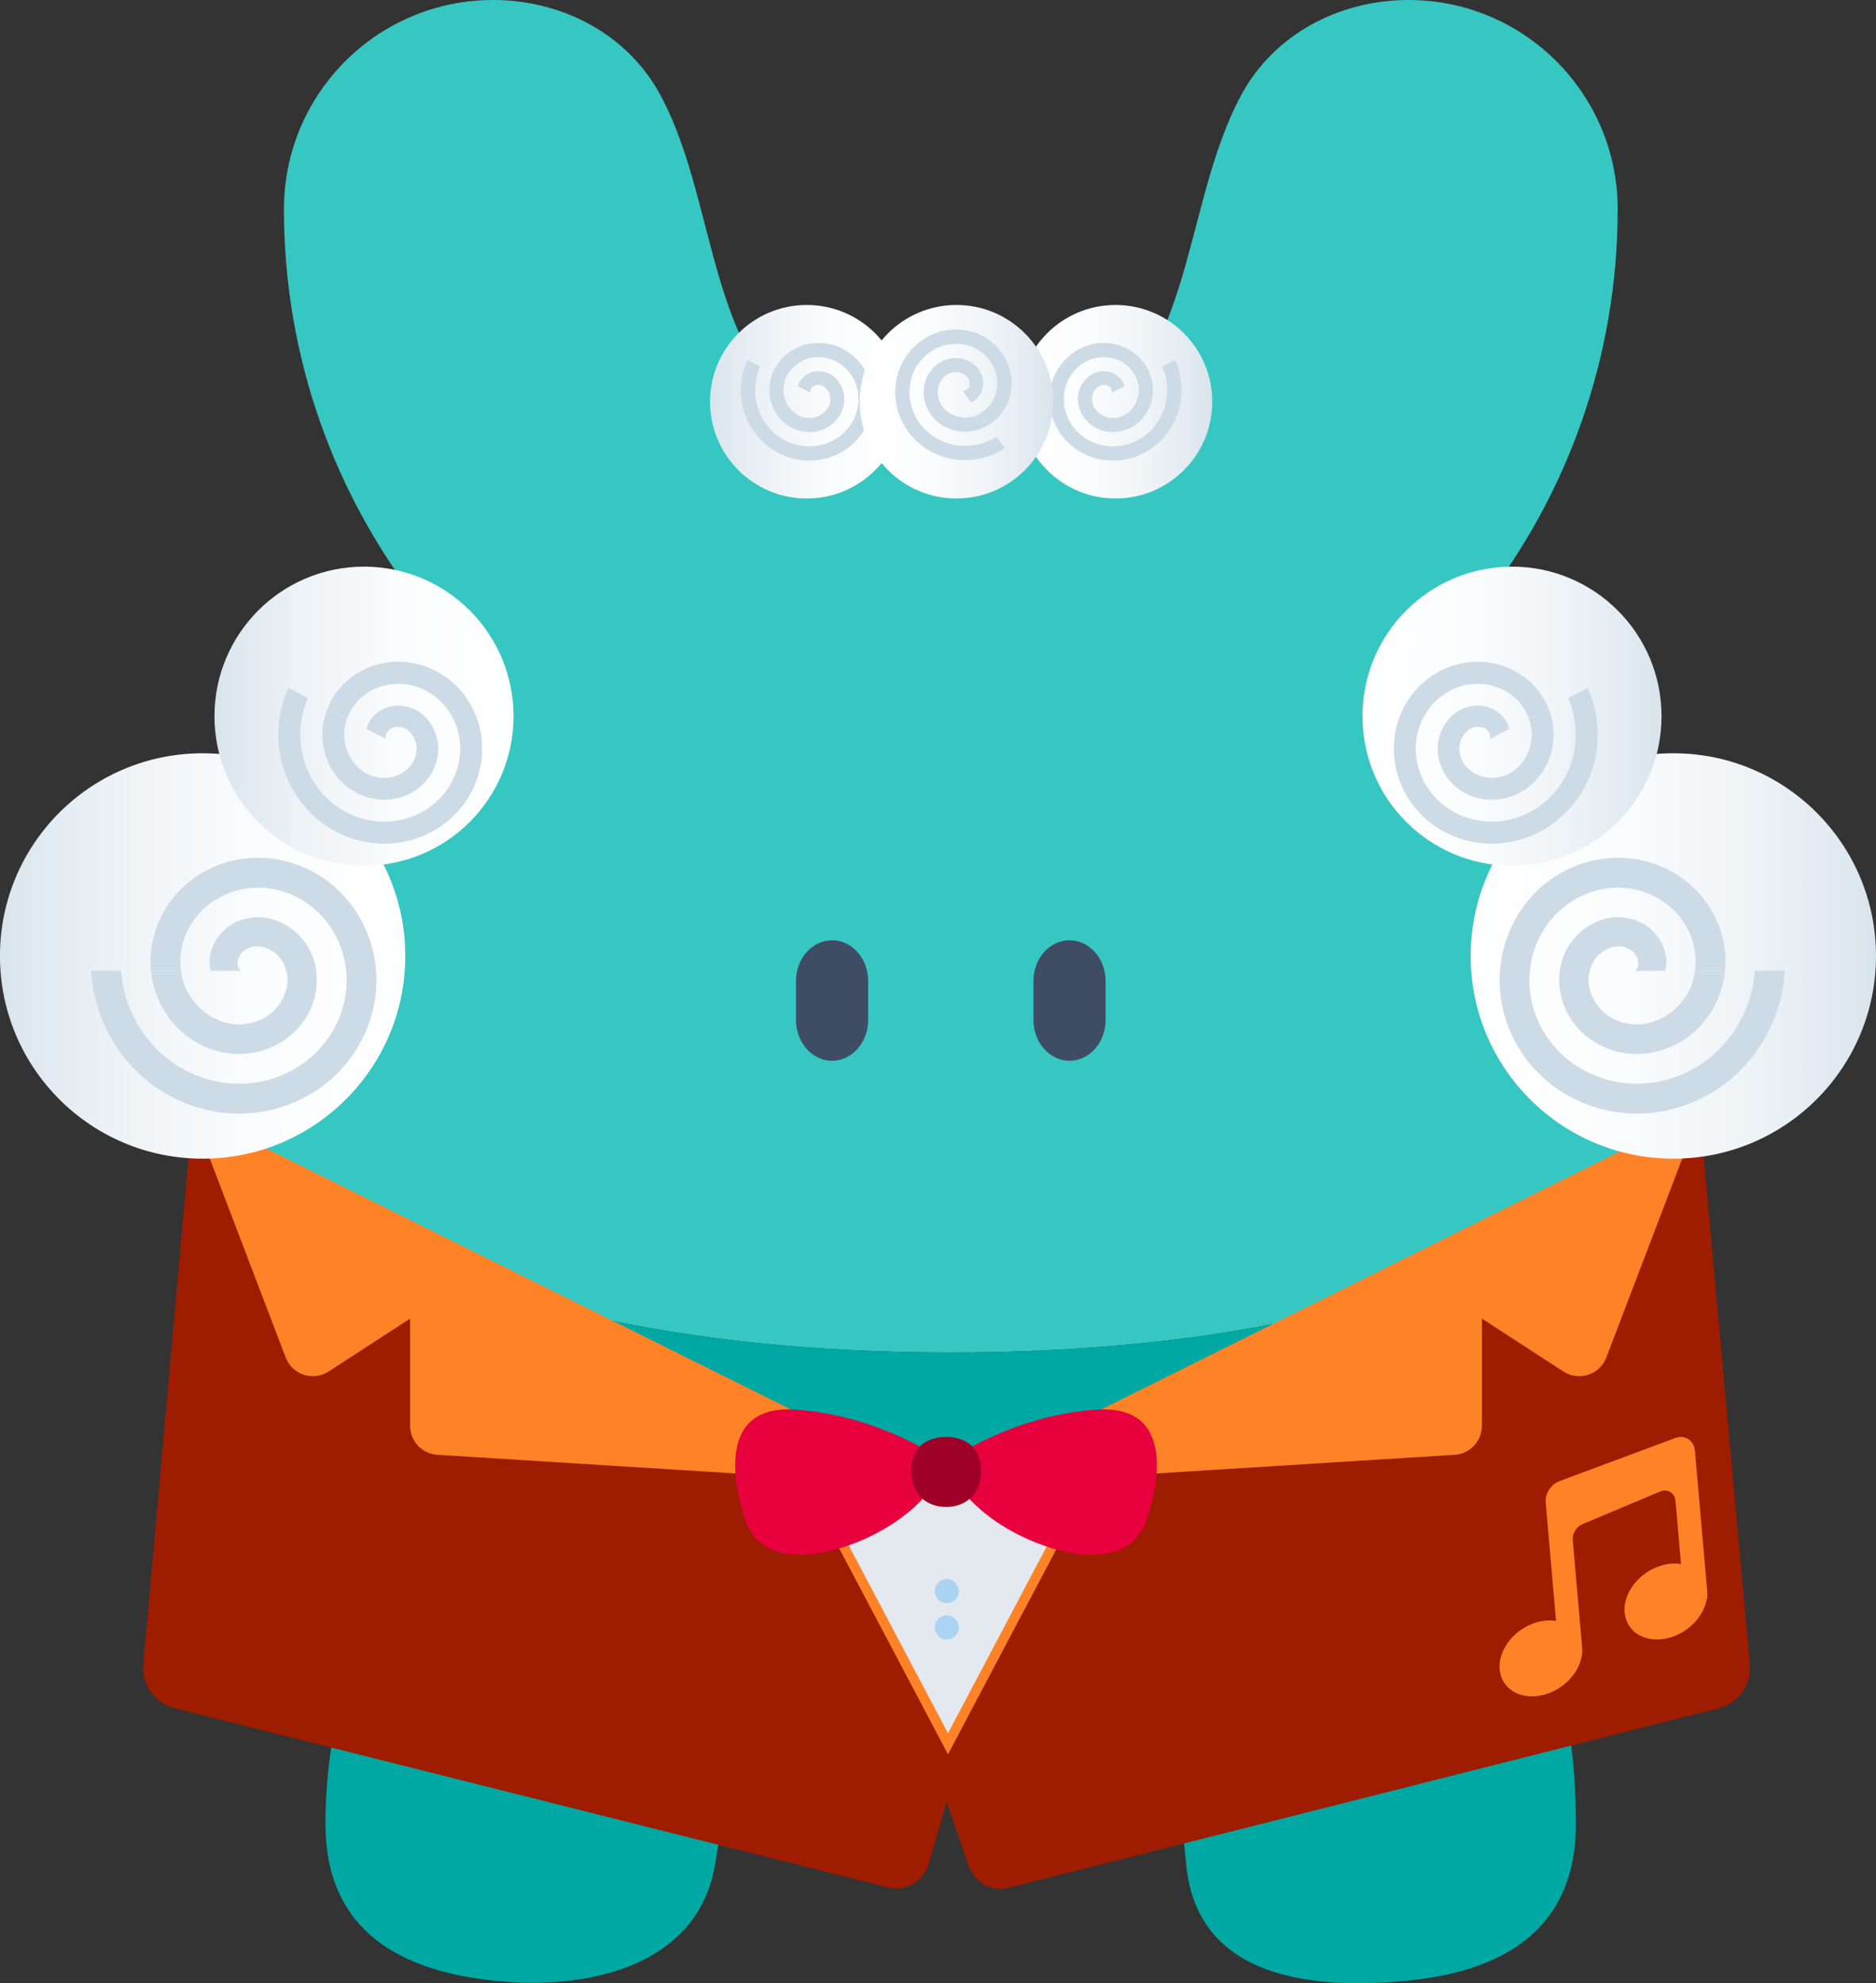 <?xml version="1.0" encoding="UTF-8"?><svg id="_圖層_2" xmlns="http://www.w3.org/2000/svg" xmlns:xlink="http://www.w3.org/1999/xlink" viewBox="0 0 381.28 402.98"><rect x="0" y="0" width="381.28" height="402.98" fill="#333333" stroke="none"/><defs><style>.cls-1{fill:#e4e9f0;}.cls-2{fill:#ff8227;}.cls-3{fill:#3e4c64;}.cls-4{fill:url(#_未命名漸層_43-2);}.cls-5{fill:url(#_未命名漸層_43-3);}.cls-6{fill:url(#_未命名漸層_43-5);}.cls-7{fill:#00a8a3;}.cls-8{fill:#9f0028;}.cls-9{fill:url(#_未命名漸層_43-6);}.cls-10{fill:#9e1c00;}.cls-11{fill:#37c7c2;}.cls-12{fill:url(#_未命名漸層_43);}.cls-13{fill:#e7003d;}.cls-14{fill:#cddbe6;}.cls-15{fill:url(#_未命名漸層_43-7);}.cls-16{fill:#acd4f2;}.cls-17{fill:url(#_未命名漸層_43-4);}</style><linearGradient id="_未命名漸層_43" x1="298.91" y1="194.25" x2="381.28" y2="194.25" gradientUnits="userSpaceOnUse"><stop offset="0" stop-color="#fff"/><stop offset=".36" stop-color="#fbfcfd"/><stop offset=".64" stop-color="#f1f5f8"/><stop offset=".9" stop-color="#e1eaf1"/><stop offset="1" stop-color="#d8e4ed"/></linearGradient><linearGradient id="_未命名漸層_43-2" x1="276.91" y1="145.53" x2="337.68" y2="145.53" xlink:href="#_未命名漸層_43"/><linearGradient id="_未命名漸層_43-3" x1="1455.79" y1="194.25" x2="1538.16" y2="194.25" gradientTransform="translate(1538.16) rotate(-180) scale(1 -1)" xlink:href="#_未命名漸層_43"/><linearGradient id="_未命名漸層_43-4" x1="1433.79" y1="145.53" x2="1494.56" y2="145.53" gradientTransform="translate(1538.16) rotate(-180) scale(1 -1)" xlink:href="#_未命名漸層_43"/><linearGradient id="_未命名漸層_43-5" x1="207.06" y1="81.63" x2="246.38" y2="81.63" xlink:href="#_未命名漸層_43"/><linearGradient id="_未命名漸層_43-6" x1="1344.36" y1="81.63" x2="1383.69" y2="81.63" gradientTransform="translate(1528) rotate(-180) scale(1 -1)" xlink:href="#_未命名漸層_43"/><linearGradient id="_未命名漸層_43-7" x1="174.73" y1="81.63" x2="214.06" y2="81.63" xlink:href="#_未命名漸層_43"/></defs><g id="_圖文"><g><g><path class="cls-11" d="M345.79,219.79c0,2.54-.07,5.03-.19,7.48,0,.05,0,.1-.02,.16-2.83,2.18-37.27,47.39-152.35,47.39S43.72,229.61,40.89,227.43c-.02-.05-.02-.1-.02-.16-.12-2.45-.26-4.94-.19-7.48,.98-35.51,16.23-73.37,44.57-97.13-17.25-22.16-27.54-49.97-27.54-80.15C57.71,19.04,76.73,0,100.22,0c14.03,0,27.42,6.94,34.09,19.48,12.23,22.89,8.84,55.79,34.94,69.84,14.35,7.72,32.47,7.91,46.97,.51,26.96-13.75,23.55-47.12,35.96-70.35,6.67-12.54,20.06-19.48,34.09-19.48,23.47,0,42.51,19.04,42.51,42.51,0,30.18-10.3,58-27.54,80.15,28.34,23.76,44.57,61.62,44.57,97.13"/><path class="cls-3" d="M176.44,199.33v7.93c0,4.57-3.28,8.28-7.33,8.28s-7.33-3.71-7.33-8.28v-7.93c0-4.57,3.28-8.27,7.33-8.27,2.02,0,3.85,.93,5.19,2.42,1.32,1.49,2.15,3.56,2.15,5.85"/><path class="cls-3" d="M224.7,199.33v7.93c0,4.57-3.28,8.28-7.33,8.28s-7.33-3.71-7.33-8.28v-7.93c0-4.57,3.28-8.27,7.33-8.27,2.02,0,3.85,.93,5.18,2.42,1.32,1.49,2.15,3.56,2.15,5.85"/><path class="cls-7" d="M193.24,274.82c115.08,0,149.52-45.21,152.35-47.39-1.84,36.51-17.09,64.22-41.42,86.38,11.59,18.97,16.12,35.29,16.12,56.85,0,19.5-12.32,29.79-34.71,31.85-22.11,2.04-42.65-2.07-44.53-24-1.28-14.99-5.09-23.08-13.28-31.05-10.93,1.66-22.07,3.53-34.55,3.53s-23.62-1.87-34.55-3.53c-8.18,7.98-10.94,16.19-13.28,31.05-3.13,19.87-23.67,26.03-44.53,24-22.37-2.19-34.71-12.36-34.71-31.85,0-17.46,4.53-37.89,16.12-56.85-24.32-22.16-39.58-49.87-41.42-86.38,2.83,2.18,37.28,47.39,152.35,47.39"/></g><path class="cls-10" d="M349.33,347.11l-144.31,36.47c-3.46,.87-7.01-1.05-8.16-4.43l-4.46-13.04-3.67,12.66c-1.03,3.54-4.67,5.64-8.25,4.74l-145.03-36.42c-4.01-1.01-6.69-4.78-6.33-8.9l9.88-110.76c1.79,1.37,153.27,76.23,153.27,76.23,0,0,151.53-74.86,153.29-76.23l10.08,110.76c.37,4.12-2.3,7.9-6.31,8.91Z"/><path class="cls-2" d="M192.27,302.07l103.38-6.46c3.12-.19,5.54-2.78,5.54-5.9v-21.77l16.55,10.74c3.16,2.05,7.4,.67,8.74-2.85l19.08-49.99"/><path class="cls-2" d="M192.27,302.07l-103.38-6.46c-3.12-.19-5.54-2.78-5.54-5.9v-21.77s-16.55,10.74-16.55,10.74c-3.16,2.05-7.4,.67-8.74-2.85l-19.08-49.99,153.29,76.23Z"/><path class="cls-10" d="M296.44,347.14l-10.16,3.25c-8.96,2.87-16.23-2.48-16.23-11.95v-19.62s42.62-13.64,42.62-13.64v19.62c0,9.47-7.27,19.48-16.23,22.35Z"/><path class="cls-10" d="M88.36,347.14l10.16,3.25c8.96,2.87,16.23-2.48,16.23-11.95v-19.62s-42.62-13.64-42.62-13.64v19.62c0,9.47,7.27,19.48,16.23,22.35Z"/><g><polygon class="cls-1" points="163.62 299.34 221.76 299.28 192.67 354.33 163.62 299.34"/><path class="cls-2" d="M220.1,300.29l-27.43,51.9-27.4-51.85,54.83-.05m3.32-2h-3.32s-54.83,.05-54.83,.05h-3.32s1.55,2.93,1.55,2.93l27.4,51.85,1.77,3.35,1.77-3.35,27.43-51.9,1.55-2.94h0Z"/></g><circle class="cls-16" cx="192.42" cy="323.3" r="2.45"/><circle class="cls-16" cx="192.42" cy="330.67" r="2.45"/><path class="cls-13" d="M192.27,297.15s-13.04-9.57-30.62-10.72c-17.74-1.15-11.28,19.2-10.19,22.34,1.07,3.05,3.6,7.37,11.92,7.15,8.33-.22,24.34-6.78,28.88-18.77Z"/><path class="cls-13" d="M192.27,297.15s13.04-9.57,30.62-10.72c17.74-1.15,11.28,19.2,10.19,22.34-1.07,3.05-3.6,7.37-11.92,7.15-8.33-.22-24.34-6.78-28.88-18.77Z"/><path class="cls-8" d="M199.39,299.02c-.09,4.75-3.25,7.19-7.1,7.19s-7.01-2.43-7.1-7.19c-.09-4.88,3.11-7.03,7.1-7.03s7.19,2.16,7.1,7.03Z"/><g><circle class="cls-12" cx="340.09" cy="194.25" r="41.19"/><g><path class="cls-14" d="M344.49,197.27c.51-3.62-.45-7.58-2.95-10.79-2.48-3.21-6.36-5.49-10.79-5.99-4.41-.52-9.18,.78-12.94,3.84-3.77,3.03-6.38,7.72-6.88,12.94-.53,5.2,1.11,10.78,4.73,15.09,3.58,4.33,9.09,7.28,15.09,7.77,5.99,.53,12.38-1.44,17.25-5.62,4.89-4.13,8.18-10.45,8.67-17.25h6.09c-.47,8.37-4.43,16.31-10.45,21.55-5.97,5.31-13.99,7.95-21.55,7.4-7.58-.48-14.71-4.1-19.4-9.56-4.74-5.42-7.05-12.62-6.51-19.4,.49-6.8,3.77-13.11,8.67-17.25,4.87-4.18,11.26-6.15,17.25-5.62,6.01,.49,11.51,3.44,15.09,7.77,3.62,4.32,5.26,9.9,4.73,15.1h-6.09Z"/><path class="cls-14" d="M332.32,197.27c1.15-.72,.97-3.57-1.56-4.61-2.35-1.19-6.66,.44-7.65,4.61-1.23,3.98,1.85,9.74,7.65,10.69,5.61,1.27,12.83-3.27,13.74-10.69h6.09c-.5,5.22-3.11,9.91-6.88,12.94-3.77,3.06-8.53,4.36-12.94,3.84-4.43-.5-8.31-2.79-10.79-5.99-2.5-3.21-3.46-7.17-2.95-10.79,.91-7.43,8.13-11.97,13.74-10.69,5.8,.95,8.88,6.71,7.65,10.69h-6.09Z"/></g><circle class="cls-4" cx="307.3" cy="145.53" r="30.39"/><g><path class="cls-14" d="M310.74,146.03c-.9-2.54-2.89-4.8-5.62-6.05-2.71-1.25-6.03-1.41-9.1-.23-3.06,1.17-5.73,3.65-7.15,6.93-1.43,3.27-1.53,7.23-.07,10.81,1.43,3.58,4.41,6.67,8.25,8.25,3.82,1.61,8.43,1.65,12.53-.08,4.1-1.7,7.6-5.17,9.35-9.57,1.79-4.37,1.77-9.63-.23-14.24l3.98-2.08c2.55,5.64,2.68,12.18,.54,17.66-2.09,5.51-6.43,9.98-11.56,12.21-5.12,2.28-11.02,2.35-15.95,.38-4.96-1.92-8.93-5.84-10.89-10.45-2.01-4.61-2.02-9.86-.23-14.24,1.75-4.4,5.26-7.87,9.35-9.57,4.09-1.73,8.71-1.69,12.53-.08,3.84,1.59,6.82,4.67,8.25,8.25l-3.98,2.08Z"/><path class="cls-14" d="M302.78,150.19c.51-.87-.58-2.67-2.6-2.48-1.94,.02-4.2,2.56-3.43,5.63,.55,3.02,4.54,5.73,8.66,4.38,4.1-1.09,7.27-6.52,5.32-11.69l3.98-2.08c1.46,3.58,1.35,7.55-.07,10.81-1.42,3.29-4.09,5.77-7.15,6.94-3.07,1.18-6.39,1.02-9.1-.23-2.73-1.25-4.71-3.5-5.62-6.05-1.94-5.17,1.22-10.6,5.32-11.69,4.12-1.36,8.1,1.35,8.66,4.38l-3.98,2.08Z"/></g></g><g><path class="cls-5" d="M82.37,194.25c0,22.75-18.44,41.19-41.19,41.19-22.75,0-41.19-18.44-41.19-41.19,0-22.75,18.44-41.19,41.19-41.19,22.75,0,41.19,18.44,41.19,41.19Z"/><g><path class="cls-14" d="M36.79,197.27c-.51-3.62,.45-7.58,2.95-10.79,2.48-3.21,6.36-5.49,10.79-5.99,4.41-.52,9.18,.78,12.94,3.84,3.77,3.03,6.38,7.72,6.88,12.94,.53,5.2-1.11,10.78-4.73,15.09-3.58,4.33-9.09,7.28-15.09,7.77-5.99,.53-12.38-1.44-17.25-5.62-4.89-4.13-8.18-10.45-8.67-17.25h-6.09c.47,8.37,4.43,16.31,10.45,21.55,5.97,5.31,13.99,7.95,21.55,7.4,7.58-.48,14.71-4.1,19.4-9.56,4.74-5.42,7.05-12.62,6.51-19.4-.49-6.8-3.77-13.11-8.67-17.25-4.87-4.18-11.26-6.15-17.25-5.62-6.01,.49-11.51,3.44-15.09,7.77-3.62,4.32-5.26,9.9-4.73,15.1h6.09Z"/><path class="cls-14" d="M48.96,197.27c-1.15-.72-.97-3.57,1.56-4.61,2.35-1.19,6.66,.44,7.65,4.61,1.23,3.98-1.85,9.74-7.65,10.69-5.61,1.27-12.83-3.27-13.74-10.69h-6.09c.5,5.22,3.11,9.91,6.88,12.94,3.77,3.06,8.53,4.36,12.94,3.84,4.43-.5,8.31-2.79,10.79-5.99,2.5-3.21,3.46-7.17,2.95-10.79-.91-7.43-8.13-11.97-13.74-10.69-5.8,.95-8.88,6.71-7.65,10.69h6.09Z"/></g><circle class="cls-17" cx="73.98" cy="145.53" r="30.39"/><g><path class="cls-14" d="M70.54,146.03c.9-2.54,2.89-4.8,5.62-6.05,2.71-1.25,6.03-1.41,9.1-.23,3.06,1.17,5.73,3.65,7.15,6.93,1.43,3.27,1.53,7.23,.07,10.81-1.43,3.58-4.41,6.67-8.25,8.25-3.82,1.61-8.43,1.65-12.53-.08-4.1-1.7-7.6-5.17-9.35-9.57-1.79-4.37-1.77-9.63,.23-14.24l-3.98-2.08c-2.55,5.64-2.68,12.18-.54,17.66,2.09,5.51,6.43,9.98,11.56,12.21,5.12,2.28,11.02,2.35,15.95,.38,4.96-1.92,8.93-5.84,10.89-10.45,2.01-4.61,2.02-9.86,.23-14.24-1.75-4.4-5.26-7.87-9.35-9.57-4.09-1.73-8.71-1.69-12.53-.08-3.84,1.59-6.82,4.67-8.25,8.25l3.98,2.08Z"/><path class="cls-14" d="M78.49,150.19c-.51-.87,.58-2.67,2.6-2.48,1.94,.02,4.2,2.56,3.43,5.63-.55,3.02-4.54,5.73-8.66,4.38-4.1-1.09-7.27-6.52-5.32-11.69l-3.98-2.08c-1.46,3.58-1.35,7.55,.07,10.81,1.42,3.29,4.09,5.77,7.15,6.94,3.07,1.18,6.39,1.02,9.1-.23,2.73-1.25,4.71-3.5,5.62-6.05,1.94-5.17-1.22-10.6-5.32-11.69-4.12-1.36-8.1,1.35-8.66,4.38l3.98,2.08Z"/></g></g><g><circle class="cls-6" cx="226.72" cy="81.63" r="19.66"/><g><path class="cls-14" d="M231.08,77.14c-.58-1.65-1.87-3.11-3.63-3.91-1.76-.81-3.91-.91-5.89-.15-1.98,.76-3.71,2.36-4.63,4.49-.92,2.11-.99,4.68-.05,7,.93,2.32,2.85,4.31,5.34,5.34,2.47,1.04,5.46,1.07,8.11-.05,2.65-1.1,4.92-3.35,6.05-6.19,1.16-2.83,1.15-6.23-.15-9.21l2.58-1.35c1.65,3.65,1.73,7.88,.35,11.43-1.35,3.57-4.16,6.46-7.48,7.9-3.31,1.48-7.13,1.52-10.32,.25-3.21-1.24-5.78-3.78-7.05-6.77-1.3-2.98-1.31-6.38-.15-9.21,1.14-2.85,3.4-5.09,6.05-6.19,2.65-1.12,5.63-1.09,8.11-.05,2.49,1.03,4.41,3.02,5.34,5.34l-2.58,1.35Z"/><path class="cls-14" d="M225.93,79.83c.33-.56-.38-1.73-1.68-1.6-1.26,.02-2.72,1.66-2.22,3.64,.36,1.96,2.94,3.71,5.6,2.83,2.66-.7,4.7-4.22,3.45-7.56l2.58-1.35c.94,2.32,.88,4.88-.05,7-.92,2.13-2.65,3.73-4.63,4.49-1.99,.77-4.13,.66-5.89-.15-1.77-.81-3.05-2.27-3.63-3.91-1.26-3.34,.79-6.86,3.45-7.56,2.66-.88,5.24,.87,5.6,2.83l-2.58,1.35Z"/></g></g><g><path class="cls-9" d="M183.63,81.63c0,10.86-8.8,19.66-19.66,19.66-10.86,0-19.66-8.8-19.66-19.66,0-10.86,8.8-19.66,19.66-19.66,10.86,0,19.66,8.8,19.66,19.66Z"/><g><path class="cls-14" d="M159.61,77.14c.58-1.65,1.87-3.11,3.63-3.91,1.76-.81,3.91-.91,5.89-.15,1.98,.76,3.71,2.36,4.63,4.49,.92,2.11,.99,4.68,.05,7-.93,2.32-2.85,4.31-5.34,5.34-2.47,1.04-5.46,1.07-8.11-.05-2.65-1.1-4.92-3.35-6.05-6.19-1.16-2.83-1.15-6.23,.15-9.21l-2.58-1.35c-1.65,3.65-1.73,7.88-.35,11.43,1.35,3.57,4.16,6.46,7.48,7.9,3.31,1.48,7.13,1.52,10.32,.25,3.21-1.24,5.78-3.78,7.05-6.77,1.3-2.98,1.31-6.38,.15-9.21-1.14-2.85-3.4-5.09-6.05-6.19-2.65-1.12-5.63-1.09-8.11-.05-2.49,1.03-4.41,3.02-5.34,5.34l2.58,1.35Z"/><path class="cls-14" d="M164.76,79.83c-.33-.56,.38-1.73,1.68-1.6,1.26,.02,2.72,1.66,2.22,3.64-.36,1.96-2.94,3.71-5.6,2.83-2.66-.7-4.7-4.22-3.45-7.56l-2.58-1.35c-.94,2.32-.88,4.88,.05,7,.92,2.13,2.65,3.73,4.63,4.49,1.99,.77,4.13,.66,5.89-.15,1.77-.81,3.05-2.27,3.63-3.91,1.26-3.34-.79-6.86-3.45-7.56-2.66-.88-5.24,.87-5.6,2.83l2.58,1.35Z"/></g></g><circle class="cls-15" cx="194.39" cy="81.63" r="19.66"/><g><path class="cls-14" d="M199.09,84.07c1.54-.83,2.79-2.31,3.32-4.18,.53-1.86,.31-4-.74-5.85-1.05-1.84-2.89-3.31-5.13-3.9-2.23-.59-4.78-.28-6.93,1.01-2.15,1.27-3.83,3.47-4.47,6.08-.66,2.6-.24,5.55,1.27,8.01,1.49,2.45,4.05,4.36,7.04,5.05,2.97,.72,6.33,.2,9.09-1.54l1.72,2.34c-3.36,2.18-7.53,2.9-11.25,2.07-3.73-.8-7.01-3.14-8.94-6.2-1.96-3.05-2.58-6.82-1.8-10.17,.75-3.36,2.87-6.28,5.63-7.99,2.75-1.73,6.11-2.25,9.09-1.54,2.99,.69,5.55,2.6,7.04,5.05,1.51,2.45,1.93,5.4,1.27,8.01-.64,2.61-2.32,4.82-4.47,6.08l-1.72-2.34Z"/><path class="cls-14" d="M195.65,79.39c.6,.24,1.65-.63,1.33-1.9-.21-1.24-2.05-2.44-3.94-1.64-1.88,.65-3.23,3.47-1.95,5.97,1.09,2.52,4.88,4.01,8,2.27l1.72,2.34c-2.15,1.28-4.7,1.6-6.93,1.01-2.24-.59-4.09-2.05-5.13-3.9-1.06-1.85-1.28-3.99-.74-5.85,.53-1.87,1.78-3.36,3.32-4.18,3.12-1.75,6.9-.25,8,2.27,1.27,2.5-.07,5.32-1.95,5.97l-1.72-2.34Z"/></g><path class="cls-2" d="M340.44,292.21l-23.52,8.76c-1.73,.65-2.94,2.54-2.77,4.39l2.1,24c-1.15-.18-2.41-.12-3.72,.23-4.63,1.24-8.1,5.55-7.74,9.63s4.4,6.38,9.03,5.14c4.63-1.24,8.1-5.55,7.74-9.63-.02-.19-.05-.37-.08-.55h.03s-1.86-21.22-1.86-21.22c-.12-1.34,.73-2.74,1.98-3.26l15.74-6.61c1.53-.64,3.02,.25,3.16,1.88l1.12,12.83c-1.15-.18-2.41-.12-3.72,.23-4.63,1.24-8.1,5.55-7.74,9.63s4.4,6.38,9.03,5.14c3.85-1.03,6.89-4.19,7.6-7.56,.16-.51,.23-1.04,.19-1.57l-2.53-28.9c-.18-2.11-2.07-3.3-4.05-2.56Z"/></g></g></svg>